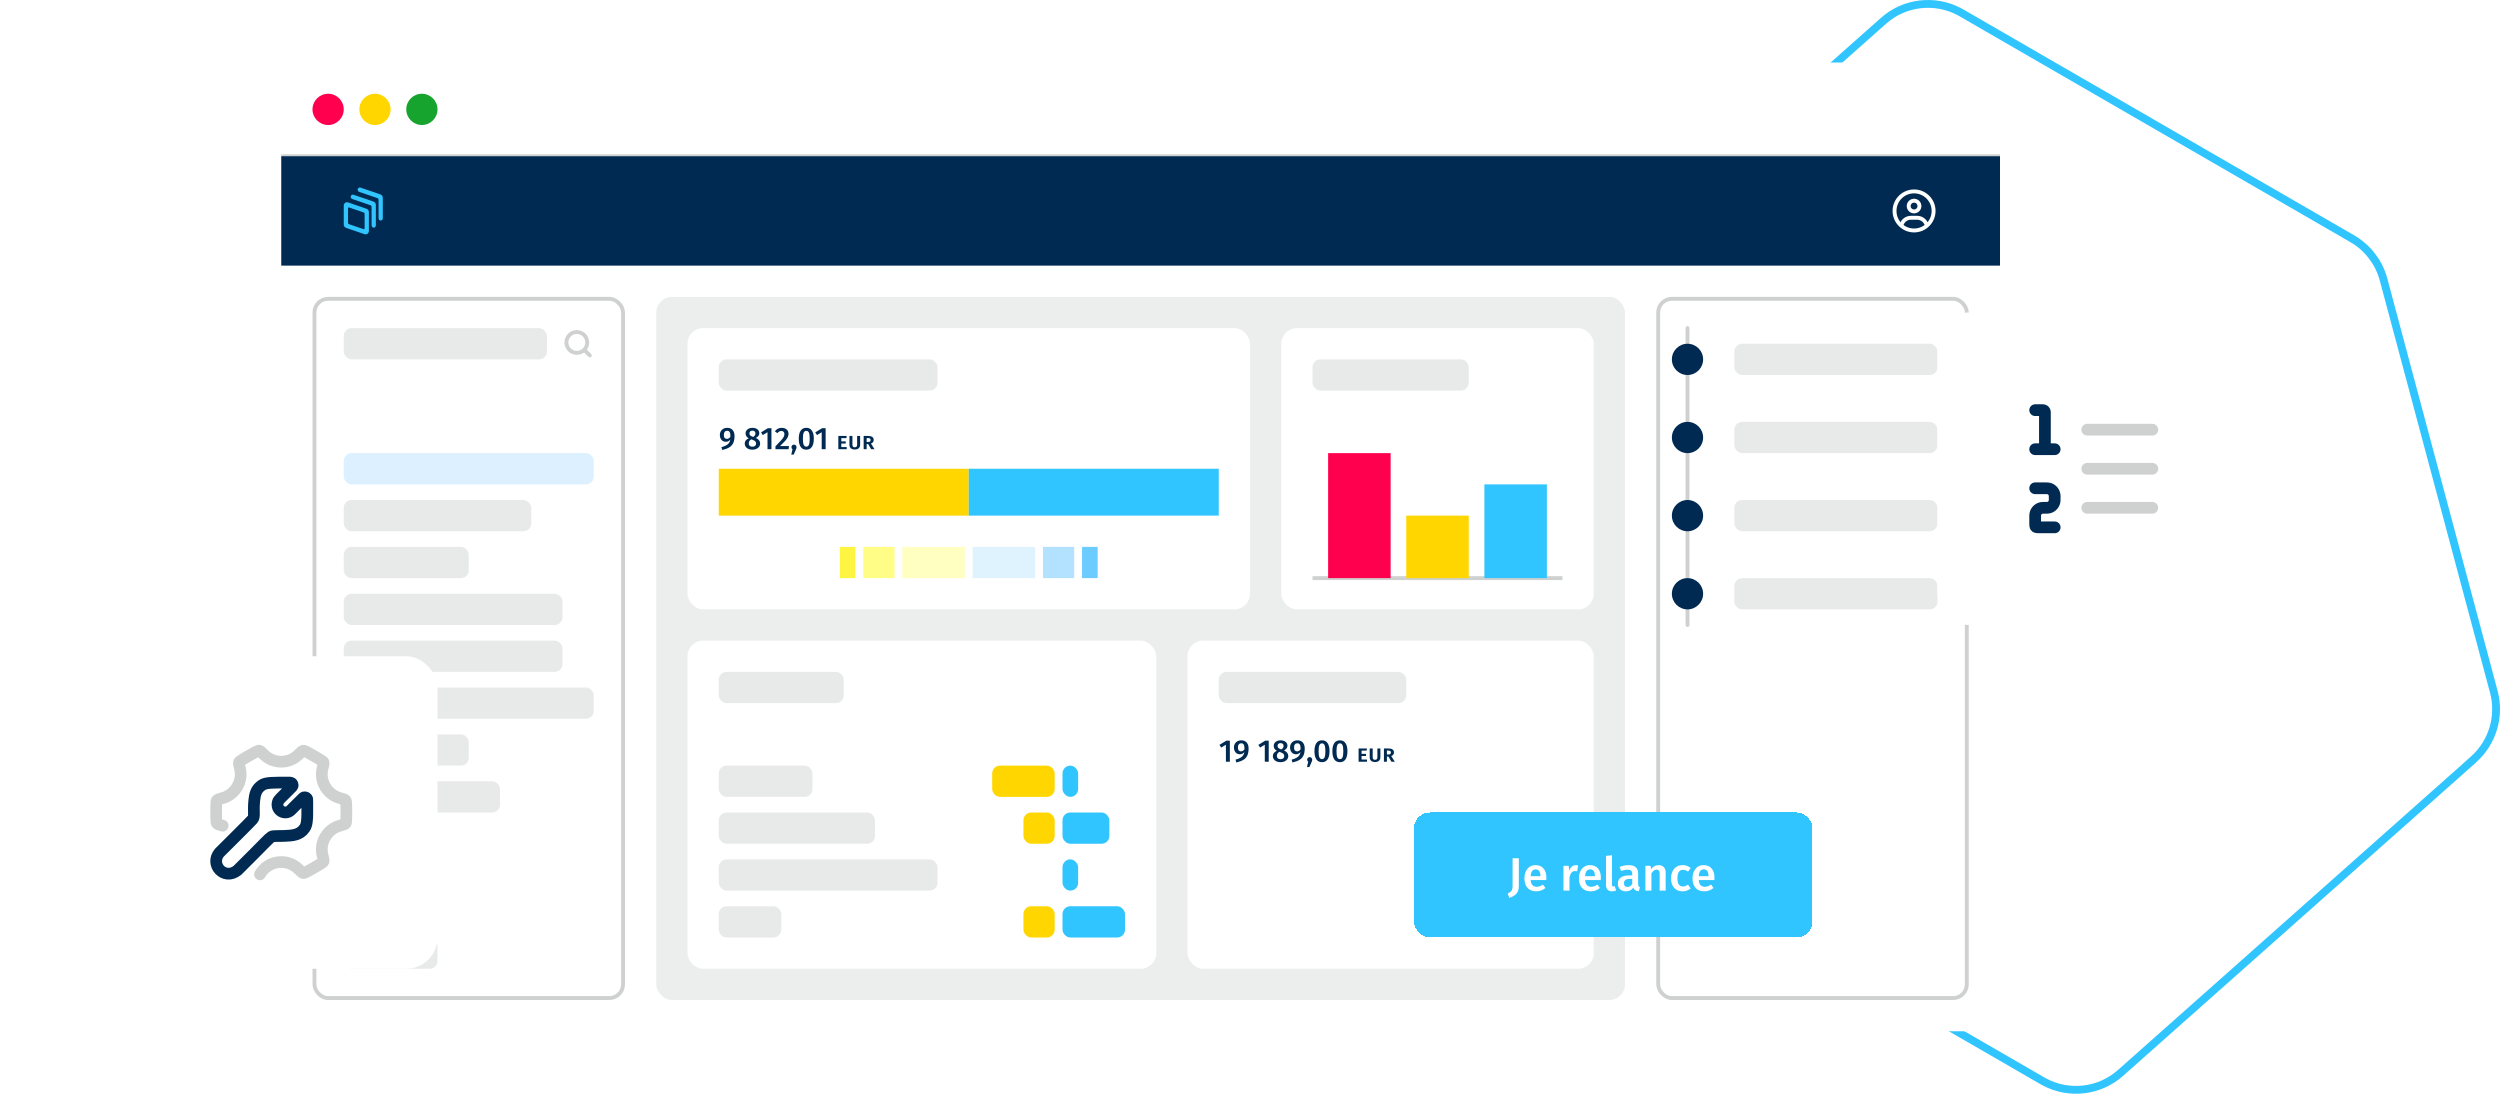 <?xml version="1.0" encoding="UTF-8"?> <svg xmlns="http://www.w3.org/2000/svg" width="640" height="280" viewBox="0 0 640 280" fill="none"><g clip-path="url(#clip0_4029_1485)"><path d="M482.171 5.329C487.523 0.569 495.257 -0.338 501.546 2.969L502.149 3.302L602.175 61.111C605.99 63.316 608.828 66.916 610.073 71.144L610.188 71.555L638.414 177.082C640.095 183.364 638.095 190.08 633.23 194.398L632.193 195.318L632.214 195.33L542.851 274.671H542.85C537.498 279.431 529.764 280.337 523.476 277.031L522.871 276.698L422.847 218.889C419.031 216.684 416.194 213.084 414.948 208.856L414.832 208.445L386.586 102.906C384.957 96.821 386.784 90.328 391.322 86.002L391.77 85.59L482.171 5.329Z" stroke="#30C5FF" stroke-width="2"></path><g filter="url(#filter0_d_4029_1485)"><rect x="72" y="16" width="440" height="248" rx="8" fill="white"></rect><circle cx="84" cy="28" r="4" fill="#FF004E"></circle><circle cx="96" cy="28" r="4" fill="#FFD600"></circle><circle cx="108" cy="28" r="4" fill="#16A32E"></circle><path d="M72 40H512" stroke="#CFD1D0"></path><rect x="72" y="40" width="440" height="28" fill="#002A52"></rect><rect x="80.5" y="76.5" width="79" height="179" rx="3.5" stroke="#CFD1D0"></rect><rect x="424.5" y="76.5" width="79" height="179" rx="3.5" stroke="#CFD1D0"></rect><rect x="168" y="76" width="248" height="180" rx="4" fill="#ECEDED"></rect><g clip-path="url(#clip1_4029_1485)"><path d="M93.337 59.956L88.578 58.327C88.233 58.21 88 57.872 88 57.493V52.652C88 52.055 88.556 51.632 89.099 51.818L93.858 53.447C94.202 53.564 94.435 53.902 94.435 54.281V59.122C94.435 59.719 93.879 60.142 93.337 59.956ZM89.379 57.401L93.071 58.664C93.206 58.711 93.346 58.606 93.346 58.456V54.79C93.346 54.6 93.229 54.431 93.056 54.372L89.365 53.108C89.229 53.062 89.089 53.167 89.089 53.317V56.983C89.089 57.173 89.206 57.342 89.379 57.401Z" fill="#30C5FF"></path><path d="M95.62 58.284C95.337 58.255 95.128 57.99 95.128 57.691V52.961C95.128 52.771 95.012 52.602 94.839 52.543L90.158 50.941C89.872 50.843 89.716 50.521 89.81 50.221C89.903 49.921 90.211 49.758 90.497 49.856L95.64 51.616C95.985 51.733 96.218 52.07 96.218 52.45V57.714C96.218 58.048 95.945 58.314 95.619 58.282L95.62 58.284Z" fill="#30C5FF"></path><path d="M97.401 56.455C97.118 56.426 96.91 56.161 96.91 55.862V51.132C96.91 50.942 96.793 50.773 96.62 50.714L91.939 49.112C91.653 49.014 91.497 48.692 91.591 48.392C91.685 48.092 91.992 47.929 92.278 48.028L97.421 49.787C97.766 49.904 97.999 50.242 97.999 50.621V55.885C97.999 56.219 97.726 56.485 97.4 56.453L97.401 56.455Z" fill="#30C5FF"></path></g><g clip-path="url(#clip2_4029_1485)"><path d="M495 54C495 56.761 492.761 59 490 59C487.239 59 485 56.761 485 54C485 51.239 487.239 49 490 49C492.761 49 495 51.239 495 54Z" stroke="white"></path><path d="M491.375 52.75C491.375 53.509 490.759 54.125 490 54.125C489.241 54.125 488.625 53.509 488.625 52.75C488.625 51.991 489.241 51.375 490 51.375C490.759 51.375 491.375 51.991 491.375 52.75Z" stroke="white"></path><path d="M486.75 57.5L487.03 57.01C487.475 56.231 488.304 55.75 489.201 55.75H490.799C491.696 55.75 492.525 56.231 492.97 57.01L493.25 57.5" stroke="white" stroke-linecap="round" stroke-linejoin="round"></path></g><rect x="176" y="84" width="144" height="72" rx="4" fill="white"></rect><rect x="176" y="164" width="120" height="84" rx="4" fill="white"></rect><rect x="328" y="84" width="80" height="72" rx="4" fill="white"></rect><rect x="304" y="164" width="104" height="84" rx="4" fill="white"></rect><rect x="88" y="116" width="64" height="8" rx="2" fill="#DCF0FF"></rect><rect x="88" y="84" width="52" height="8" rx="2" fill="#CFD1D0" fill-opacity="0.48"></rect><rect x="444" y="88" width="52" height="8" rx="2" fill="#CFD1D0" fill-opacity="0.48"></rect><rect x="184" y="92" width="56" height="8" rx="2" fill="#CFD1D0" fill-opacity="0.48"></rect><rect x="184" y="172" width="32" height="8" rx="2" fill="#CFD1D0" fill-opacity="0.48"></rect><rect x="184" y="196" width="24" height="8" rx="2" fill="#CFD1D0" fill-opacity="0.48"></rect><rect x="184" y="208" width="40" height="8" rx="2" fill="#CFD1D0" fill-opacity="0.48"></rect><rect x="184" y="220" width="56" height="8" rx="2" fill="#CFD1D0" fill-opacity="0.48"></rect><rect x="184" y="232" width="16" height="8" rx="2" fill="#CFD1D0" fill-opacity="0.48"></rect><rect x="312" y="172" width="48" height="8" rx="2" fill="#CFD1D0" fill-opacity="0.48"></rect><rect x="336" y="92" width="40" height="8" rx="2" fill="#CFD1D0" fill-opacity="0.48"></rect><rect x="444" y="108" width="52" height="8" rx="2" fill="#CFD1D0" fill-opacity="0.48"></rect><rect x="184" y="120" width="64" height="12" fill="#FFD600"></rect><path d="M231 140H247V148H231V140Z" fill="#FEFFC1"></path><path d="M265 148L249 148L249 140L265 140L265 148Z" fill="#DFF3FF"></path><path d="M221 140H229V148H221V140Z" fill="#FFFD86"></path><path d="M275 148L267 148L267 140L275 140L275 148Z" fill="#B2E2FF"></path><path d="M215 140H219V148H215V140Z" fill="#FFF441"></path><path d="M281 148L277 148L277 140L281 140L281 148Z" fill="#6DCCFF"></path><rect x="312" y="132" width="64" height="12" transform="rotate(-180 312 132)" fill="#30C5FF"></rect><rect x="444" y="128" width="52" height="8" rx="2" fill="#CFD1D0" fill-opacity="0.48"></rect><rect x="444" y="148" width="52" height="8" rx="2" fill="#CFD1D0" fill-opacity="0.48"></rect><rect x="88" y="128" width="48" height="8" rx="2" fill="#CFD1D0" fill-opacity="0.48"></rect><rect x="88" y="140" width="32" height="8" rx="2" fill="#CFD1D0" fill-opacity="0.48"></rect><rect x="88" y="152" width="56" height="8" rx="2" fill="#CFD1D0" fill-opacity="0.48"></rect><rect x="88" y="164" width="56" height="8" rx="2" fill="#CFD1D0" fill-opacity="0.48"></rect><rect x="88" y="176" width="64" height="8" rx="2" fill="#CFD1D0" fill-opacity="0.48"></rect><rect x="88" y="188" width="32" height="8" rx="2" fill="#CFD1D0" fill-opacity="0.48"></rect><rect x="88" y="200" width="40" height="8" rx="2" fill="#CFD1D0" fill-opacity="0.48"></rect><rect x="88" y="240" width="24" height="8" rx="2" fill="#CFD1D0" fill-opacity="0.48"></rect><g clip-path="url(#clip3_4029_1485)"><path d="M149.667 89.667L151 91" stroke="#CFD1D0" stroke-linecap="round" stroke-linejoin="round"></path><path d="M150.333 87.667C150.333 86.194 149.139 85 147.667 85C146.194 85 145 86.194 145 87.667C145 89.139 146.194 90.333 147.667 90.333C149.139 90.333 150.333 89.139 150.333 87.667Z" stroke="#CFD1D0" stroke-linecap="round" stroke-linejoin="round"></path></g><path d="M432 84L432 160" stroke="#CFD1D0" stroke-linecap="round"></path><path d="M400 148H336" stroke="#CFD1D0"></path><circle cx="432" cy="92" r="4" fill="#002A52"></circle><circle cx="432" cy="112" r="4" fill="#002A52"></circle><circle cx="432" cy="132" r="4" fill="#002A52"></circle><circle cx="432" cy="152" r="4" fill="#002A52"></circle><path d="M186.152 109.52C186.76 109.52 187.227 109.709 187.552 110.088C187.877 110.461 188.04 110.968 188.04 111.608C188.04 112.339 187.931 112.939 187.712 113.408C187.493 113.872 187.157 114.243 186.704 114.52C186.251 114.797 185.651 115.024 184.904 115.2L184.688 114.472C185.392 114.285 185.925 114.045 186.288 113.752C186.656 113.453 186.875 113.048 186.944 112.536C186.651 112.909 186.267 113.096 185.792 113.096C185.515 113.096 185.259 113.027 185.024 112.888C184.795 112.744 184.613 112.539 184.48 112.272C184.347 112.005 184.28 111.696 184.28 111.344C184.28 110.976 184.363 110.656 184.528 110.384C184.693 110.107 184.917 109.893 185.2 109.744C185.488 109.595 185.805 109.52 186.152 109.52ZM186.072 112.352C186.435 112.352 186.741 112.168 186.992 111.8C186.997 111.251 186.933 110.861 186.8 110.632C186.672 110.397 186.456 110.28 186.152 110.28C185.885 110.28 185.677 110.371 185.528 110.552C185.379 110.733 185.304 110.992 185.304 111.328C185.304 111.68 185.373 111.939 185.512 112.104C185.656 112.269 185.843 112.352 186.072 112.352ZM193.496 112.112C194.232 112.443 194.6 112.923 194.6 113.552C194.6 113.845 194.517 114.112 194.352 114.352C194.186 114.587 193.952 114.773 193.648 114.912C193.349 115.051 193 115.12 192.6 115.12C192.205 115.12 191.861 115.053 191.568 114.92C191.274 114.781 191.048 114.595 190.888 114.36C190.728 114.125 190.648 113.861 190.648 113.568C190.648 112.949 190.989 112.496 191.672 112.208C191.133 111.915 190.864 111.491 190.864 110.936C190.864 110.653 190.941 110.405 191.096 110.192C191.256 109.973 191.469 109.808 191.736 109.696C192.008 109.579 192.304 109.52 192.624 109.52C192.949 109.52 193.245 109.573 193.512 109.68C193.778 109.787 193.989 109.944 194.144 110.152C194.304 110.36 194.384 110.608 194.384 110.896C194.384 111.403 194.088 111.808 193.496 112.112ZM192.624 110.24C192.384 110.24 192.194 110.301 192.056 110.424C191.922 110.547 191.856 110.723 191.856 110.952C191.856 111.165 191.92 111.336 192.048 111.464C192.176 111.587 192.381 111.699 192.664 111.8L192.816 111.856C193.024 111.728 193.17 111.595 193.256 111.456C193.346 111.312 193.392 111.141 193.392 110.944C193.392 110.725 193.325 110.555 193.192 110.432C193.058 110.304 192.869 110.24 192.624 110.24ZM192.624 114.36C192.917 114.36 193.146 114.285 193.312 114.136C193.477 113.987 193.56 113.792 193.56 113.552C193.56 113.307 193.488 113.115 193.344 112.976C193.2 112.832 192.944 112.693 192.576 112.56L192.328 112.472C191.896 112.701 191.68 113.056 191.68 113.536C191.68 113.792 191.765 113.995 191.936 114.144C192.106 114.288 192.336 114.36 192.624 114.36ZM197.488 109.616V115H196.48V110.648L195.28 111.376L194.832 110.688L196.584 109.616H197.488ZM200.114 109.52C200.477 109.52 200.789 109.587 201.05 109.72C201.317 109.853 201.519 110.035 201.658 110.264C201.797 110.493 201.866 110.749 201.866 111.032C201.866 111.336 201.799 111.629 201.666 111.912C201.538 112.189 201.322 112.499 201.018 112.84C200.714 113.181 200.269 113.632 199.682 114.192H201.986L201.874 115H198.522V114.248C199.205 113.555 199.693 113.043 199.986 112.712C200.285 112.376 200.495 112.091 200.618 111.856C200.746 111.616 200.81 111.368 200.81 111.112C200.81 110.867 200.738 110.675 200.594 110.536C200.455 110.397 200.269 110.328 200.034 110.328C199.826 110.328 199.642 110.373 199.482 110.464C199.327 110.549 199.165 110.693 198.994 110.896L198.37 110.4C198.823 109.813 199.405 109.52 200.114 109.52ZM203.257 113.824C203.443 113.824 203.598 113.885 203.721 114.008C203.849 114.131 203.913 114.285 203.913 114.472C203.913 114.573 203.897 114.677 203.865 114.784C203.833 114.891 203.779 115.027 203.705 115.192L203.185 116.376H202.561L202.889 115C202.707 114.877 202.617 114.699 202.617 114.464C202.617 114.283 202.678 114.131 202.801 114.008C202.923 113.885 203.075 113.824 203.257 113.824ZM206.413 109.52C207.042 109.52 207.52 109.76 207.845 110.24C208.176 110.72 208.341 111.411 208.341 112.312C208.341 113.219 208.176 113.915 207.845 114.4C207.52 114.88 207.042 115.12 206.413 115.12C205.784 115.12 205.304 114.88 204.973 114.4C204.648 113.915 204.485 113.219 204.485 112.312C204.485 111.411 204.648 110.72 204.973 110.24C205.304 109.76 205.784 109.52 206.413 109.52ZM206.413 110.296C206.109 110.296 205.888 110.451 205.749 110.76C205.61 111.064 205.541 111.581 205.541 112.312C205.541 113.048 205.61 113.571 205.749 113.88C205.888 114.189 206.109 114.344 206.413 114.344C206.717 114.344 206.938 114.192 207.077 113.888C207.216 113.579 207.285 113.053 207.285 112.312C207.285 111.576 207.216 111.056 207.077 110.752C206.938 110.448 206.717 110.296 206.413 110.296ZM211.363 109.616V115H210.355V110.648L209.155 111.376L208.707 110.688L210.459 109.616H211.363ZM216.753 111.604L216.675 112.156H215.373V112.996H216.507V113.542H215.373V114.442H216.759V115H214.611V111.604H216.753ZM220.193 113.872C220.193 114.232 220.073 114.524 219.833 114.748C219.597 114.968 219.259 115.078 218.819 115.078C218.379 115.078 218.041 114.97 217.805 114.754C217.573 114.534 217.457 114.24 217.457 113.872V111.604H218.219V113.842C218.219 114.066 218.267 114.234 218.363 114.346C218.463 114.454 218.615 114.508 218.819 114.508C219.027 114.508 219.179 114.454 219.275 114.346C219.375 114.234 219.425 114.066 219.425 113.842V111.604H220.193V113.872ZM222.243 113.68H221.865V115H221.097V111.604H222.213C223.181 111.604 223.665 111.942 223.665 112.618C223.665 112.846 223.607 113.036 223.491 113.188C223.379 113.336 223.203 113.456 222.963 113.548L223.887 115H223.017L222.243 113.68ZM221.865 113.146H222.255C222.463 113.146 222.619 113.106 222.723 113.026C222.827 112.942 222.879 112.81 222.879 112.63C222.879 112.462 222.825 112.34 222.717 112.264C222.609 112.184 222.441 112.144 222.213 112.144H221.865V113.146Z" fill="#002A52"></path><path d="M314.84 189.616V195H313.832V190.648L312.632 191.376L312.184 190.688L313.936 189.616H314.84ZM317.754 189.52C318.362 189.52 318.828 189.709 319.154 190.088C319.479 190.461 319.642 190.968 319.642 191.608C319.642 192.339 319.532 192.939 319.314 193.408C319.095 193.872 318.759 194.243 318.306 194.52C317.852 194.797 317.252 195.024 316.506 195.2L316.29 194.472C316.994 194.285 317.527 194.045 317.89 193.752C318.258 193.453 318.476 193.048 318.546 192.536C318.252 192.909 317.868 193.096 317.394 193.096C317.116 193.096 316.86 193.027 316.626 192.888C316.396 192.744 316.215 192.539 316.082 192.272C315.948 192.005 315.882 191.696 315.882 191.344C315.882 190.976 315.964 190.656 316.13 190.384C316.295 190.107 316.519 189.893 316.802 189.744C317.09 189.595 317.407 189.52 317.754 189.52ZM317.674 192.352C318.036 192.352 318.343 192.168 318.594 191.8C318.599 191.251 318.535 190.861 318.402 190.632C318.274 190.397 318.058 190.28 317.754 190.28C317.487 190.28 317.279 190.371 317.13 190.552C316.98 190.733 316.906 190.992 316.906 191.328C316.906 191.68 316.975 191.939 317.114 192.104C317.258 192.269 317.444 192.352 317.674 192.352ZM324.793 189.616V195H323.785V190.648L322.585 191.376L322.137 190.688L323.889 189.616H324.793ZM328.699 192.112C329.435 192.443 329.803 192.923 329.803 193.552C329.803 193.845 329.72 194.112 329.555 194.352C329.389 194.587 329.155 194.773 328.851 194.912C328.552 195.051 328.203 195.12 327.803 195.12C327.408 195.12 327.064 195.053 326.771 194.92C326.477 194.781 326.251 194.595 326.091 194.36C325.931 194.125 325.851 193.861 325.851 193.568C325.851 192.949 326.192 192.496 326.875 192.208C326.336 191.915 326.067 191.491 326.067 190.936C326.067 190.653 326.144 190.405 326.299 190.192C326.459 189.973 326.672 189.808 326.939 189.696C327.211 189.579 327.507 189.52 327.827 189.52C328.152 189.52 328.448 189.573 328.715 189.68C328.981 189.787 329.192 189.944 329.347 190.152C329.507 190.36 329.587 190.608 329.587 190.896C329.587 191.403 329.291 191.808 328.699 192.112ZM327.827 190.24C327.587 190.24 327.397 190.301 327.259 190.424C327.125 190.547 327.059 190.723 327.059 190.952C327.059 191.165 327.123 191.336 327.251 191.464C327.379 191.587 327.584 191.699 327.867 191.8L328.019 191.856C328.227 191.728 328.373 191.595 328.459 191.456C328.549 191.312 328.595 191.141 328.595 190.944C328.595 190.725 328.528 190.555 328.395 190.432C328.261 190.304 328.072 190.24 327.827 190.24ZM327.827 194.36C328.12 194.36 328.349 194.285 328.515 194.136C328.68 193.987 328.763 193.792 328.763 193.552C328.763 193.307 328.691 193.115 328.547 192.976C328.403 192.832 328.147 192.693 327.779 192.56L327.531 192.472C327.099 192.701 326.883 193.056 326.883 193.536C326.883 193.792 326.968 193.995 327.139 194.144C327.309 194.288 327.539 194.36 327.827 194.36ZM332.121 189.52C332.729 189.52 333.195 189.709 333.521 190.088C333.846 190.461 334.009 190.968 334.009 191.608C334.009 192.339 333.899 192.939 333.681 193.408C333.462 193.872 333.126 194.243 332.673 194.52C332.219 194.797 331.619 195.024 330.873 195.2L330.657 194.472C331.361 194.285 331.894 194.045 332.257 193.752C332.625 193.453 332.843 193.048 332.913 192.536C332.619 192.909 332.235 193.096 331.761 193.096C331.483 193.096 331.227 193.027 330.993 192.888C330.763 192.744 330.582 192.539 330.449 192.272C330.315 192.005 330.249 191.696 330.249 191.344C330.249 190.976 330.331 190.656 330.497 190.384C330.662 190.107 330.886 189.893 331.169 189.744C331.457 189.595 331.774 189.52 332.121 189.52ZM332.041 192.352C332.403 192.352 332.71 192.168 332.961 191.8C332.966 191.251 332.902 190.861 332.769 190.632C332.641 190.397 332.425 190.28 332.121 190.28C331.854 190.28 331.646 190.371 331.497 190.552C331.347 190.733 331.273 190.992 331.273 191.328C331.273 191.68 331.342 191.939 331.481 192.104C331.625 192.269 331.811 192.352 332.041 192.352ZM335.272 193.824C335.459 193.824 335.614 193.885 335.736 194.008C335.864 194.131 335.928 194.285 335.928 194.472C335.928 194.573 335.912 194.677 335.88 194.784C335.848 194.891 335.795 195.027 335.72 195.192L335.2 196.376H334.576L334.904 195C334.723 194.877 334.632 194.699 334.632 194.464C334.632 194.283 334.694 194.131 334.816 194.008C334.939 193.885 335.091 193.824 335.272 193.824ZM338.429 189.52C339.058 189.52 339.535 189.76 339.861 190.24C340.191 190.72 340.357 191.411 340.357 192.312C340.357 193.219 340.191 193.915 339.861 194.4C339.535 194.88 339.058 195.12 338.429 195.12C337.799 195.12 337.319 194.88 336.989 194.4C336.663 193.915 336.501 193.219 336.501 192.312C336.501 191.411 336.663 190.72 336.989 190.24C337.319 189.76 337.799 189.52 338.429 189.52ZM338.429 190.296C338.125 190.296 337.903 190.451 337.765 190.76C337.626 191.064 337.557 191.581 337.557 192.312C337.557 193.048 337.626 193.571 337.765 193.88C337.903 194.189 338.125 194.344 338.429 194.344C338.733 194.344 338.954 194.192 339.093 193.888C339.231 193.579 339.301 193.053 339.301 192.312C339.301 191.576 339.231 191.056 339.093 190.752C338.954 190.448 338.733 190.296 338.429 190.296ZM343.015 189.52C343.644 189.52 344.121 189.76 344.447 190.24C344.777 190.72 344.943 191.411 344.943 192.312C344.943 193.219 344.777 193.915 344.447 194.4C344.121 194.88 343.644 195.12 343.015 195.12C342.385 195.12 341.905 194.88 341.575 194.4C341.249 193.915 341.087 193.219 341.087 192.312C341.087 191.411 341.249 190.72 341.575 190.24C341.905 189.76 342.385 189.52 343.015 189.52ZM343.015 190.296C342.711 190.296 342.489 190.451 342.351 190.76C342.212 191.064 342.143 191.581 342.143 192.312C342.143 193.048 342.212 193.571 342.351 193.88C342.489 194.189 342.711 194.344 343.015 194.344C343.319 194.344 343.54 194.192 343.679 193.888C343.817 193.579 343.887 193.053 343.887 192.312C343.887 191.576 343.817 191.056 343.679 190.752C343.54 190.448 343.319 190.296 343.015 190.296ZM349.941 191.604L349.863 192.156H348.561V192.996H349.695V193.542H348.561V194.442H349.947V195H347.799V191.604H349.941ZM353.381 193.872C353.381 194.232 353.261 194.524 353.021 194.748C352.785 194.968 352.447 195.078 352.007 195.078C351.567 195.078 351.229 194.97 350.993 194.754C350.761 194.534 350.645 194.24 350.645 193.872V191.604H351.407V193.842C351.407 194.066 351.455 194.234 351.551 194.346C351.651 194.454 351.803 194.508 352.007 194.508C352.215 194.508 352.367 194.454 352.463 194.346C352.563 194.234 352.613 194.066 352.613 193.842V191.604H353.381V193.872ZM355.431 193.68H355.053V195H354.285V191.604H355.401C356.369 191.604 356.853 191.942 356.853 192.618C356.853 192.846 356.795 193.036 356.679 193.188C356.567 193.336 356.391 193.456 356.151 193.548L357.075 195H356.205L355.431 193.68ZM355.053 193.146H355.443C355.651 193.146 355.807 193.106 355.911 193.026C356.015 192.942 356.067 192.81 356.067 192.63C356.067 192.462 356.013 192.34 355.905 192.264C355.797 192.184 355.629 192.144 355.401 192.144H355.053V193.146Z" fill="#002A52"></path><rect x="356" y="116" width="32" height="16" transform="rotate(90 356 116)" fill="#FF004E"></rect><rect x="396" y="124" width="24" height="16" transform="rotate(90 396 124)" fill="#30C5FF"></rect><rect x="376" y="132" width="16" height="16" transform="rotate(90 376 132)" fill="#FFD600"></rect><rect x="254" y="196" width="16" height="8" rx="2" fill="#FFD600"></rect><rect x="272" y="196" width="4" height="8" rx="2" fill="#30C5FF"></rect><rect x="272" y="220" width="4" height="8" rx="2" fill="#30C5FF"></rect><rect x="272" y="208" width="12" height="8" rx="2" fill="#30C5FF"></rect><rect x="272" y="232" width="16" height="8" rx="2" fill="#30C5FF"></rect><rect x="262" y="208" width="8" height="8" rx="2" fill="#FFD600"></rect><rect x="262" y="232" width="8" height="8" rx="2" fill="#FFD600"></rect></g><g filter="url(#filter1_d_4029_1485)"><rect x="362" y="208" width="102" height="32" rx="4" fill="#30C5FF" shape-rendering="crispEdges"></rect><path d="M388.82 226.788C388.82 227.676 388.608 228.344 388.184 228.792C387.768 229.248 387.168 229.604 386.384 229.86L385.964 228.72C386.316 228.584 386.58 228.428 386.756 228.252C386.94 228.084 387.064 227.884 387.128 227.652C387.192 227.412 387.224 227.104 387.224 226.728V219.708H388.82V226.788ZM395.87 224.676C395.87 224.756 395.858 224.964 395.834 225.3H391.85C391.898 225.916 392.058 226.356 392.33 226.62C392.602 226.884 392.962 227.016 393.41 227.016C393.69 227.016 393.954 226.972 394.202 226.884C394.45 226.788 394.714 226.644 394.994 226.452L395.63 227.328C394.926 227.896 394.142 228.18 393.278 228.18C392.31 228.18 391.562 227.884 391.034 227.292C390.514 226.7 390.254 225.892 390.254 224.868C390.254 224.22 390.366 223.64 390.59 223.128C390.814 222.608 391.138 222.204 391.562 221.916C391.986 221.62 392.49 221.472 393.074 221.472C393.962 221.472 394.65 221.756 395.138 222.324C395.626 222.884 395.87 223.668 395.87 224.676ZM394.346 224.232C394.346 223.12 393.934 222.564 393.11 222.564C392.734 222.564 392.438 222.704 392.222 222.984C392.014 223.256 391.89 223.696 391.85 224.304H394.346V224.232ZM403.38 221.484C403.612 221.484 403.824 221.512 404.016 221.568L403.752 223.056C403.56 223.008 403.372 222.984 403.188 222.984C402.812 222.984 402.516 223.12 402.3 223.392C402.084 223.656 401.912 224.064 401.784 224.616V228H400.248V221.652H401.58L401.724 222.9C401.876 222.444 402.096 222.096 402.384 221.856C402.672 221.608 403.004 221.484 403.38 221.484ZM409.816 224.676C409.816 224.756 409.804 224.964 409.78 225.3H405.796C405.844 225.916 406.004 226.356 406.276 226.62C406.548 226.884 406.908 227.016 407.356 227.016C407.636 227.016 407.9 226.972 408.148 226.884C408.396 226.788 408.66 226.644 408.94 226.452L409.576 227.328C408.872 227.896 408.088 228.18 407.224 228.18C406.256 228.18 405.508 227.884 404.98 227.292C404.46 226.7 404.2 225.892 404.2 224.868C404.2 224.22 404.312 223.64 404.536 223.128C404.76 222.608 405.084 222.204 405.508 221.916C405.932 221.62 406.436 221.472 407.02 221.472C407.908 221.472 408.596 221.756 409.084 222.324C409.572 222.884 409.816 223.668 409.816 224.676ZM408.292 224.232C408.292 223.12 407.88 222.564 407.056 222.564C406.68 222.564 406.384 222.704 406.168 222.984C405.96 223.256 405.836 223.696 405.796 224.304H408.292V224.232ZM412.694 228.18C412.206 228.18 411.822 228.04 411.542 227.76C411.27 227.472 411.134 227.068 411.134 226.548V219.108L412.67 218.94V226.5C412.67 226.796 412.79 226.944 413.03 226.944C413.15 226.944 413.27 226.924 413.39 226.884L413.714 227.964C413.394 228.108 413.054 228.18 412.694 228.18ZM419.366 226.32C419.366 226.568 419.402 226.752 419.474 226.872C419.554 226.984 419.678 227.072 419.846 227.136L419.522 228.156C419.162 228.124 418.866 228.036 418.634 227.892C418.41 227.748 418.238 227.528 418.118 227.232C417.902 227.552 417.63 227.792 417.302 227.952C416.982 228.104 416.622 228.18 416.222 228.18C415.59 228.18 415.09 228 414.722 227.64C414.354 227.28 414.17 226.808 414.17 226.224C414.17 225.536 414.418 225.012 414.914 224.652C415.418 224.284 416.134 224.1 417.062 224.1H417.854V223.74C417.854 223.332 417.758 223.048 417.566 222.888C417.382 222.72 417.082 222.636 416.666 222.636C416.202 222.636 415.642 222.748 414.986 222.972L414.626 221.928C415.418 221.624 416.186 221.472 416.93 221.472C418.554 221.472 419.366 222.2 419.366 223.656V226.32ZM416.63 227.064C417.15 227.064 417.558 226.804 417.854 226.284V225H417.218C416.226 225 415.73 225.368 415.73 226.104C415.73 226.408 415.806 226.644 415.958 226.812C416.11 226.98 416.334 227.064 416.63 227.064ZM424.609 221.472C425.177 221.472 425.617 221.644 425.929 221.988C426.249 222.324 426.409 222.796 426.409 223.404V228H424.873V223.644C424.873 223.268 424.805 223.004 424.669 222.852C424.541 222.7 424.349 222.624 424.093 222.624C423.829 222.624 423.589 222.708 423.373 222.876C423.165 223.036 422.961 223.272 422.761 223.584V228H421.225V221.652H422.557L422.677 222.48C423.197 221.808 423.841 221.472 424.609 221.472ZM430.753 221.472C431.169 221.472 431.541 221.532 431.869 221.652C432.205 221.772 432.521 221.96 432.817 222.216L432.133 223.14C431.917 222.98 431.709 222.864 431.509 222.792C431.309 222.72 431.089 222.684 430.849 222.684C429.897 222.684 429.421 223.408 429.421 224.856C429.421 225.592 429.545 226.124 429.793 226.452C430.041 226.772 430.393 226.932 430.849 226.932C431.073 226.932 431.277 226.896 431.461 226.824C431.653 226.752 431.877 226.636 432.133 226.476L432.817 227.448C432.217 227.936 431.533 228.18 430.765 228.18C430.157 228.18 429.629 228.048 429.181 227.784C428.733 227.512 428.389 227.128 428.149 226.632C427.909 226.136 427.789 225.552 427.789 224.88C427.789 224.208 427.909 223.616 428.149 223.104C428.389 222.584 428.733 222.184 429.181 221.904C429.629 221.616 430.153 221.472 430.753 221.472ZM438.902 224.676C438.902 224.756 438.89 224.964 438.866 225.3H434.882C434.93 225.916 435.09 226.356 435.362 226.62C435.634 226.884 435.994 227.016 436.442 227.016C436.722 227.016 436.986 226.972 437.234 226.884C437.482 226.788 437.746 226.644 438.026 226.452L438.662 227.328C437.958 227.896 437.174 228.18 436.31 228.18C435.342 228.18 434.594 227.884 434.066 227.292C433.546 226.7 433.286 225.892 433.286 224.868C433.286 224.22 433.398 223.64 433.622 223.128C433.846 222.608 434.17 222.204 434.594 221.916C435.018 221.62 435.522 221.472 436.106 221.472C436.994 221.472 437.682 221.756 438.17 222.324C438.658 222.884 438.902 223.668 438.902 224.676ZM437.378 224.232C437.378 223.12 436.966 222.564 436.142 222.564C435.766 222.564 435.47 222.704 435.254 222.984C435.046 223.256 434.922 223.696 434.882 224.304H437.378V224.232Z" fill="white"></path></g><g filter="url(#filter2_d_4029_1485)"><rect x="32" y="168" width="80" height="80" rx="8" fill="white"></rect><path d="M66.55 223.832C68.704 220.127 73.636 219.69 76.445 222.521C77.073 223.154 77.387 223.471 77.666 223.509C77.944 223.546 79.692 222.544 80.312 222.189C80.944 221.826 82.698 220.82 82.808 220.557C82.918 220.294 82.802 219.846 82.572 218.949C81.733 215.687 83.767 212.254 87.018 211.369C87.888 211.132 88.323 211.013 88.495 210.787C88.666 210.56 88.666 208.568 88.666 207.839C88.666 207.111 88.666 205.119 88.495 204.892C88.323 204.666 87.888 204.547 87.018 204.31C83.767 203.425 81.731 199.992 82.569 196.73C82.8 195.833 82.915 195.384 82.805 195.121C82.695 194.858 80.942 193.853 80.309 193.49C79.689 193.134 77.942 192.132 77.663 192.17C77.385 192.208 77.071 192.524 76.442 193.157C74.01 195.608 69.986 195.608 67.554 193.158C66.926 192.525 66.612 192.208 66.334 192.17C66.055 192.132 64.308 193.135 63.687 193.49C63.055 193.853 61.302 194.858 61.192 195.121C61.081 195.385 61.197 195.833 61.428 196.73C62.267 199.992 60.232 203.425 56.981 204.31C56.111 204.547 55.677 204.666 55.505 204.892C55.333 205.119 55.333 207.111 55.333 207.839C55.333 208.568 55.333 210.56 55.505 210.787C55.677 211.013 56.111 211.132 56.981 211.369C56.991 211.371 57.001 211.374 57.011 211.377" stroke="#CFD1D0" stroke-width="3" stroke-linecap="round"></path><path d="M56.148 218.305C57.948 216.506 64.068 210.448 64.668 209.748C65.302 209.009 64.788 208.009 65.094 204.91C65.242 203.411 65.565 202.288 66.488 201.452C67.588 200.412 68.488 200.412 71.588 200.342C74.288 200.412 74.608 200.112 74.888 200.812C75.088 201.312 74.488 201.612 73.768 202.411C72.168 204.011 71.228 204.81 71.138 205.31C70.488 207.509 73.048 208.809 74.448 207.409C74.977 206.88 77.428 204.41 77.668 204.211C77.848 204.051 78.279 204.058 78.488 204.311C78.668 204.487 78.688 204.51 78.668 205.31C78.649 206.05 78.658 207.113 78.66 208.209C78.663 209.629 78.588 211.208 77.988 212.007C76.788 213.807 74.788 213.907 72.988 213.987C71.288 214.087 69.888 213.907 69.448 214.226C69.088 214.406 67.188 216.406 64.888 218.705L60.788 222.803C57.388 225.502 53.648 221.304 56.148 218.305Z" stroke="#002A52" stroke-width="3" stroke-linecap="round"></path></g><g filter="url(#filter3_d_4029_1485)"><rect x="496" y="80" width="80" height="80" rx="8" fill="white"></rect><path d="M534.333 110H551" stroke="#CFD1D0" stroke-width="3" stroke-linecap="round"></path><path d="M534.333 120H551" stroke="#CFD1D0" stroke-width="3" stroke-linecap="round"></path><path d="M534.333 130H551" stroke="#CFD1D0" stroke-width="3" stroke-linecap="round"></path><path d="M521 125H523.5C523.965 125 524.197 125 524.39 125.038C525.184 125.196 525.804 125.817 525.962 126.61C526 126.803 526 127.035 526 127.5C526 127.965 526 128.197 525.962 128.39C525.804 129.183 525.184 129.804 524.39 129.962C524.197 130 523.965 130 523.5 130C523.035 130 522.803 130 522.61 130.038C521.816 130.196 521.196 130.817 521.038 131.61C521 131.803 521 132.035 521 132.5V134C521 134.471 521 134.707 521.146 134.853C521.293 135 521.529 135 522 135H526" stroke="#002A52" stroke-width="3" stroke-linecap="round" stroke-linejoin="round"></path><path d="M521 105H523C523.276 105 523.5 105.224 523.5 105.5V115M523.5 115H521M523.5 115H526" stroke="#002A52" stroke-width="3" stroke-linecap="round" stroke-linejoin="round"></path></g></g><defs><filter id="filter0_d_4029_1485" x="52" y="-4" width="480" height="288" filterUnits="userSpaceOnUse" color-interpolation-filters="sRGB"><feFlood flood-opacity="0" result="BackgroundImageFix"></feFlood><feColorMatrix in="SourceAlpha" type="matrix" values="0 0 0 0 0 0 0 0 0 0 0 0 0 0 0 0 0 0 127 0" result="hardAlpha"></feColorMatrix><feMorphology radius="4" operator="erode" in="SourceAlpha" result="effect1_dropShadow_4029_1485"></feMorphology><feOffset></feOffset><feGaussianBlur stdDeviation="12"></feGaussianBlur><feComposite in2="hardAlpha" operator="out"></feComposite><feColorMatrix type="matrix" values="0 0 0 0 0 0 0 0 0 0 0 0 0 0 0 0 0 0 0.24 0"></feColorMatrix><feBlend mode="normal" in2="BackgroundImageFix" result="effect1_dropShadow_4029_1485"></feBlend><feBlend mode="normal" in="SourceGraphic" in2="effect1_dropShadow_4029_1485" result="shape"></feBlend></filter><filter id="filter1_d_4029_1485" x="354" y="200" width="118" height="48" filterUnits="userSpaceOnUse" color-interpolation-filters="sRGB"><feFlood flood-opacity="0" result="BackgroundImageFix"></feFlood><feColorMatrix in="SourceAlpha" type="matrix" values="0 0 0 0 0 0 0 0 0 0 0 0 0 0 0 0 0 0 127 0" result="hardAlpha"></feColorMatrix><feOffset></feOffset><feGaussianBlur stdDeviation="4"></feGaussianBlur><feComposite in2="hardAlpha" operator="out"></feComposite><feColorMatrix type="matrix" values="0 0 0 0 0 0 0 0 0 0 0 0 0 0 0 0 0 0 0.24 0"></feColorMatrix><feBlend mode="normal" in2="BackgroundImageFix" result="effect1_dropShadow_4029_1485"></feBlend><feBlend mode="normal" in="SourceGraphic" in2="effect1_dropShadow_4029_1485" result="shape"></feBlend></filter><filter id="filter2_d_4029_1485" x="12" y="148" width="120" height="120" filterUnits="userSpaceOnUse" color-interpolation-filters="sRGB"><feFlood flood-opacity="0" result="BackgroundImageFix"></feFlood><feColorMatrix in="SourceAlpha" type="matrix" values="0 0 0 0 0 0 0 0 0 0 0 0 0 0 0 0 0 0 127 0" result="hardAlpha"></feColorMatrix><feMorphology radius="4" operator="erode" in="SourceAlpha" result="effect1_dropShadow_4029_1485"></feMorphology><feOffset></feOffset><feGaussianBlur stdDeviation="12"></feGaussianBlur><feComposite in2="hardAlpha" operator="out"></feComposite><feColorMatrix type="matrix" values="0 0 0 0 0 0 0 0 0 0 0 0 0 0 0 0 0 0 0.24 0"></feColorMatrix><feBlend mode="normal" in2="BackgroundImageFix" result="effect1_dropShadow_4029_1485"></feBlend><feBlend mode="normal" in="SourceGraphic" in2="effect1_dropShadow_4029_1485" result="shape"></feBlend></filter><filter id="filter3_d_4029_1485" x="476" y="60" width="120" height="120" filterUnits="userSpaceOnUse" color-interpolation-filters="sRGB"><feFlood flood-opacity="0" result="BackgroundImageFix"></feFlood><feColorMatrix in="SourceAlpha" type="matrix" values="0 0 0 0 0 0 0 0 0 0 0 0 0 0 0 0 0 0 127 0" result="hardAlpha"></feColorMatrix><feMorphology radius="4" operator="erode" in="SourceAlpha" result="effect1_dropShadow_4029_1485"></feMorphology><feOffset></feOffset><feGaussianBlur stdDeviation="12"></feGaussianBlur><feComposite in2="hardAlpha" operator="out"></feComposite><feColorMatrix type="matrix" values="0 0 0 0 0 0 0 0 0 0 0 0 0 0 0 0 0 0 0.24 0"></feColorMatrix><feBlend mode="normal" in2="BackgroundImageFix" result="effect1_dropShadow_4029_1485"></feBlend><feBlend mode="normal" in="SourceGraphic" in2="effect1_dropShadow_4029_1485" result="shape"></feBlend></filter><clipPath id="clip0_4029_1485"><rect width="640" height="280" fill="white"></rect></clipPath><clipPath id="clip1_4029_1485"><rect width="10" height="12" fill="white" transform="translate(88 48)"></rect></clipPath><clipPath id="clip2_4029_1485"><rect width="12" height="12" fill="white" transform="translate(484 48)"></rect></clipPath><clipPath id="clip3_4029_1485"><rect width="8" height="8" fill="white" transform="translate(144 84)"></rect></clipPath></defs></svg> 